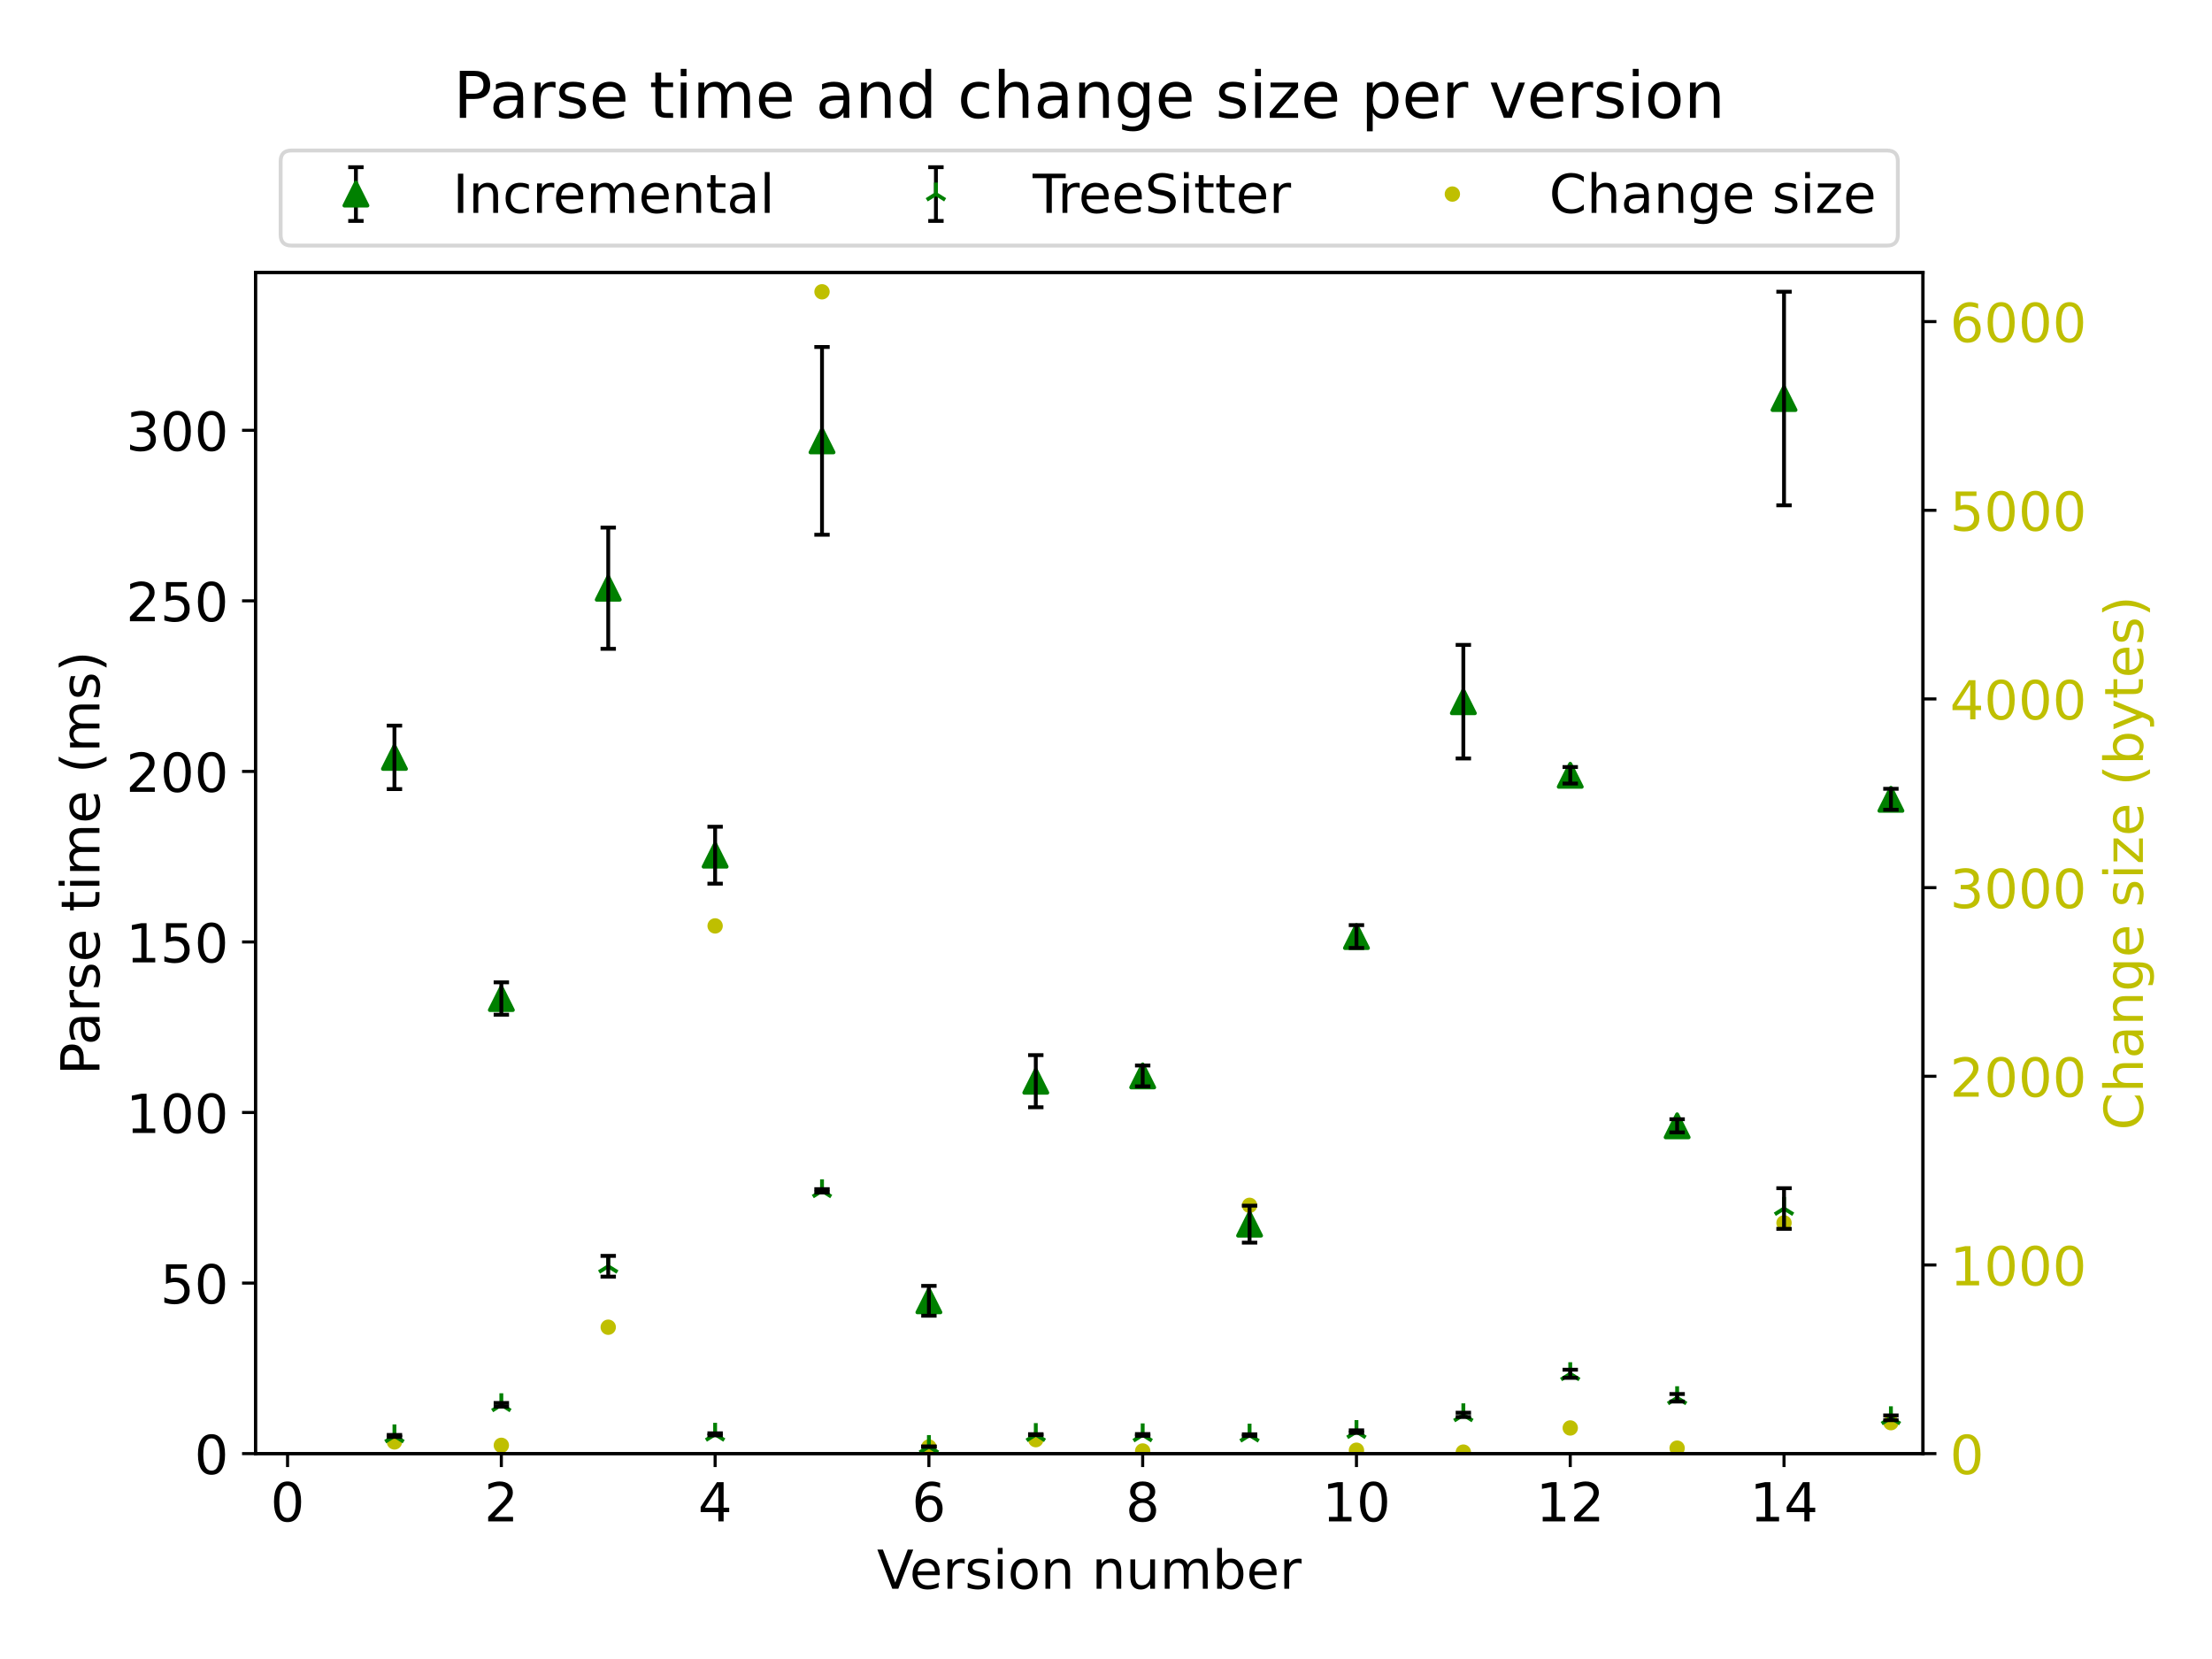 <?xml version="1.0" encoding="utf-8" standalone="no"?>
<!DOCTYPE svg PUBLIC "-//W3C//DTD SVG 1.1//EN"
  "http://www.w3.org/Graphics/SVG/1.1/DTD/svg11.dtd">
<!-- Created with matplotlib (https://matplotlib.org/) -->
<svg height="432pt" version="1.1" viewBox="0 0 576 432" width="576pt" xmlns="http://www.w3.org/2000/svg" xmlns:xlink="http://www.w3.org/1999/xlink">
 <defs>
  <style type="text/css">*{stroke-linecap:butt;stroke-linejoin:round;}</style>
 </defs>
 <g id="figure_1">
  <g id="patch_1">
   <path d="M 0 432 
L 576 432 
L 576 0 
L 0 0 
z
" style="fill:#ffffff;"/>
  </g>
  <g id="axes_1">
   <g id="matplotlib.axis_1">
    <g id="ytick_1">
     <g id="line2d_1">
      <defs>
       <path d="M 0 0 
L 3.5 0 
" id="m248c08247c" style="stroke:#000000;stroke-width:0.8;"/>
      </defs>
      <g>
       <use style="stroke:#000000;stroke-width:0.8;" x="500.74" xlink:href="#m248c08247c" y="378.52"/>
      </g>
     </g>
     <g id="text_1">
      <!-- 0 -->
      <g style="fill:#bfbf00;" transform="translate(507.74 383.839)scale(0.14 -0.14)">
       <defs>
        <path d="M 31.781 66.406 
Q 24.172 66.406 20.328 58.906 
Q 16.5 51.422 16.5 36.375 
Q 16.5 21.391 20.328 13.891 
Q 24.172 6.391 31.781 6.391 
Q 39.453 6.391 43.281 13.891 
Q 47.125 21.391 47.125 36.375 
Q 47.125 51.422 43.281 58.906 
Q 39.453 66.406 31.781 66.406 
z
M 31.781 74.219 
Q 44.047 74.219 50.516 64.516 
Q 56.984 54.828 56.984 36.375 
Q 56.984 17.969 50.516 8.266 
Q 44.047 -1.422 31.781 -1.422 
Q 19.531 -1.422 13.062 8.266 
Q 6.594 17.969 6.594 36.375 
Q 6.594 54.828 13.062 64.516 
Q 19.531 74.219 31.781 74.219 
z
" id="DejaVuSans-48"/>
       </defs>
       <use xlink:href="#DejaVuSans-48"/>
      </g>
     </g>
    </g>
    <g id="ytick_2">
     <g id="line2d_2">
      <g>
       <use style="stroke:#000000;stroke-width:0.8;" x="500.74" xlink:href="#m248c08247c" y="329.39"/>
      </g>
     </g>
     <g id="text_2">
      <!-- 1000 -->
      <g style="fill:#bfbf00;" transform="translate(507.74 334.709)scale(0.14 -0.14)">
       <defs>
        <path d="M 12.406 8.297 
L 28.516 8.297 
L 28.516 63.922 
L 10.984 60.406 
L 10.984 69.391 
L 28.422 72.906 
L 38.281 72.906 
L 38.281 8.297 
L 54.391 8.297 
L 54.391 0 
L 12.406 0 
z
" id="DejaVuSans-49"/>
       </defs>
       <use xlink:href="#DejaVuSans-49"/>
       <use x="63.623" xlink:href="#DejaVuSans-48"/>
       <use x="127.246" xlink:href="#DejaVuSans-48"/>
       <use x="190.869" xlink:href="#DejaVuSans-48"/>
      </g>
     </g>
    </g>
    <g id="ytick_3">
     <g id="line2d_3">
      <g>
       <use style="stroke:#000000;stroke-width:0.8;" x="500.74" xlink:href="#m248c08247c" y="280.261"/>
      </g>
     </g>
     <g id="text_3">
      <!-- 2000 -->
      <g style="fill:#bfbf00;" transform="translate(507.74 285.58)scale(0.14 -0.14)">
       <defs>
        <path d="M 19.188 8.297 
L 53.609 8.297 
L 53.609 0 
L 7.328 0 
L 7.328 8.297 
Q 12.938 14.109 22.625 23.891 
Q 32.328 33.688 34.812 36.531 
Q 39.547 41.844 41.422 45.531 
Q 43.312 49.219 43.312 52.781 
Q 43.312 58.594 39.234 62.25 
Q 35.156 65.922 28.609 65.922 
Q 23.969 65.922 18.812 64.312 
Q 13.672 62.703 7.812 59.422 
L 7.812 69.391 
Q 13.766 71.781 18.938 73 
Q 24.125 74.219 28.422 74.219 
Q 39.75 74.219 46.484 68.547 
Q 53.219 62.891 53.219 53.422 
Q 53.219 48.922 51.531 44.891 
Q 49.859 40.875 45.406 35.406 
Q 44.188 33.984 37.641 27.219 
Q 31.109 20.453 19.188 8.297 
z
" id="DejaVuSans-50"/>
       </defs>
       <use xlink:href="#DejaVuSans-50"/>
       <use x="63.623" xlink:href="#DejaVuSans-48"/>
       <use x="127.246" xlink:href="#DejaVuSans-48"/>
       <use x="190.869" xlink:href="#DejaVuSans-48"/>
      </g>
     </g>
    </g>
    <g id="ytick_4">
     <g id="line2d_4">
      <g>
       <use style="stroke:#000000;stroke-width:0.8;" x="500.74" xlink:href="#m248c08247c" y="231.131"/>
      </g>
     </g>
     <g id="text_4">
      <!-- 3000 -->
      <g style="fill:#bfbf00;" transform="translate(507.74 236.45)scale(0.14 -0.14)">
       <defs>
        <path d="M 40.578 39.312 
Q 47.656 37.797 51.625 33 
Q 55.609 28.219 55.609 21.188 
Q 55.609 10.406 48.188 4.484 
Q 40.766 -1.422 27.094 -1.422 
Q 22.516 -1.422 17.656 -0.516 
Q 12.797 0.391 7.625 2.203 
L 7.625 11.719 
Q 11.719 9.328 16.594 8.109 
Q 21.484 6.891 26.812 6.891 
Q 36.078 6.891 40.938 10.547 
Q 45.797 14.203 45.797 21.188 
Q 45.797 27.641 41.281 31.266 
Q 36.766 34.906 28.719 34.906 
L 20.219 34.906 
L 20.219 43.016 
L 29.109 43.016 
Q 36.375 43.016 40.234 45.922 
Q 44.094 48.828 44.094 54.297 
Q 44.094 59.906 40.109 62.906 
Q 36.141 65.922 28.719 65.922 
Q 24.656 65.922 20.016 65.031 
Q 15.375 64.156 9.812 62.312 
L 9.812 71.094 
Q 15.438 72.656 20.344 73.438 
Q 25.25 74.219 29.594 74.219 
Q 40.828 74.219 47.359 69.109 
Q 53.906 64.016 53.906 55.328 
Q 53.906 49.266 50.438 45.094 
Q 46.969 40.922 40.578 39.312 
z
" id="DejaVuSans-51"/>
       </defs>
       <use xlink:href="#DejaVuSans-51"/>
       <use x="63.623" xlink:href="#DejaVuSans-48"/>
       <use x="127.246" xlink:href="#DejaVuSans-48"/>
       <use x="190.869" xlink:href="#DejaVuSans-48"/>
      </g>
     </g>
    </g>
    <g id="ytick_5">
     <g id="line2d_5">
      <g>
       <use style="stroke:#000000;stroke-width:0.8;" x="500.74" xlink:href="#m248c08247c" y="182.002"/>
      </g>
     </g>
     <g id="text_5">
      <!-- 4000 -->
      <g style="fill:#bfbf00;" transform="translate(507.74 187.32)scale(0.14 -0.14)">
       <defs>
        <path d="M 37.797 64.312 
L 12.891 25.391 
L 37.797 25.391 
z
M 35.203 72.906 
L 47.609 72.906 
L 47.609 25.391 
L 58.016 25.391 
L 58.016 17.188 
L 47.609 17.188 
L 47.609 0 
L 37.797 0 
L 37.797 17.188 
L 4.891 17.188 
L 4.891 26.703 
z
" id="DejaVuSans-52"/>
       </defs>
       <use xlink:href="#DejaVuSans-52"/>
       <use x="63.623" xlink:href="#DejaVuSans-48"/>
       <use x="127.246" xlink:href="#DejaVuSans-48"/>
       <use x="190.869" xlink:href="#DejaVuSans-48"/>
      </g>
     </g>
    </g>
    <g id="ytick_6">
     <g id="line2d_6">
      <g>
       <use style="stroke:#000000;stroke-width:0.8;" x="500.74" xlink:href="#m248c08247c" y="132.872"/>
      </g>
     </g>
     <g id="text_6">
      <!-- 5000 -->
      <g style="fill:#bfbf00;" transform="translate(507.74 138.191)scale(0.14 -0.14)">
       <defs>
        <path d="M 10.797 72.906 
L 49.516 72.906 
L 49.516 64.594 
L 19.828 64.594 
L 19.828 46.734 
Q 21.969 47.469 24.109 47.828 
Q 26.266 48.188 28.422 48.188 
Q 40.625 48.188 47.75 41.5 
Q 54.891 34.812 54.891 23.391 
Q 54.891 11.625 47.562 5.094 
Q 40.234 -1.422 26.906 -1.422 
Q 22.312 -1.422 17.547 -0.641 
Q 12.797 0.141 7.719 1.703 
L 7.719 11.625 
Q 12.109 9.234 16.797 8.062 
Q 21.484 6.891 26.703 6.891 
Q 35.156 6.891 40.078 11.328 
Q 45.016 15.766 45.016 23.391 
Q 45.016 31 40.078 35.438 
Q 35.156 39.891 26.703 39.891 
Q 22.75 39.891 18.812 39.016 
Q 14.891 38.141 10.797 36.281 
z
" id="DejaVuSans-53"/>
       </defs>
       <use xlink:href="#DejaVuSans-53"/>
       <use x="63.623" xlink:href="#DejaVuSans-48"/>
       <use x="127.246" xlink:href="#DejaVuSans-48"/>
       <use x="190.869" xlink:href="#DejaVuSans-48"/>
      </g>
     </g>
    </g>
    <g id="ytick_7">
     <g id="line2d_7">
      <g>
       <use style="stroke:#000000;stroke-width:0.8;" x="500.74" xlink:href="#m248c08247c" y="83.742"/>
      </g>
     </g>
     <g id="text_7">
      <!-- 6000 -->
      <g style="fill:#bfbf00;" transform="translate(507.74 89.061)scale(0.14 -0.14)">
       <defs>
        <path d="M 33.016 40.375 
Q 26.375 40.375 22.484 35.828 
Q 18.609 31.297 18.609 23.391 
Q 18.609 15.531 22.484 10.953 
Q 26.375 6.391 33.016 6.391 
Q 39.656 6.391 43.531 10.953 
Q 47.406 15.531 47.406 23.391 
Q 47.406 31.297 43.531 35.828 
Q 39.656 40.375 33.016 40.375 
z
M 52.594 71.297 
L 52.594 62.312 
Q 48.875 64.062 45.094 64.984 
Q 41.312 65.922 37.594 65.922 
Q 27.828 65.922 22.672 59.328 
Q 17.531 52.734 16.797 39.406 
Q 19.672 43.656 24.016 45.922 
Q 28.375 48.188 33.594 48.188 
Q 44.578 48.188 50.953 41.516 
Q 57.328 34.859 57.328 23.391 
Q 57.328 12.156 50.688 5.359 
Q 44.047 -1.422 33.016 -1.422 
Q 20.359 -1.422 13.672 8.266 
Q 6.984 17.969 6.984 36.375 
Q 6.984 53.656 15.188 63.938 
Q 23.391 74.219 37.203 74.219 
Q 40.922 74.219 44.703 73.484 
Q 48.484 72.75 52.594 71.297 
z
" id="DejaVuSans-54"/>
       </defs>
       <use xlink:href="#DejaVuSans-54"/>
       <use x="63.623" xlink:href="#DejaVuSans-48"/>
       <use x="127.246" xlink:href="#DejaVuSans-48"/>
       <use x="190.869" xlink:href="#DejaVuSans-48"/>
      </g>
     </g>
    </g>
    <g id="text_8">
     <!-- Change size (bytes) -->
     <g style="fill:#bfbf00;" transform="translate(558.008 294.302)rotate(-90)scale(0.14 -0.14)">
      <defs>
       <path d="M 64.406 67.281 
L 64.406 56.891 
Q 59.422 61.531 53.781 63.812 
Q 48.141 66.109 41.797 66.109 
Q 29.297 66.109 22.656 58.469 
Q 16.016 50.828 16.016 36.375 
Q 16.016 21.969 22.656 14.328 
Q 29.297 6.688 41.797 6.688 
Q 48.141 6.688 53.781 8.984 
Q 59.422 11.281 64.406 15.922 
L 64.406 5.609 
Q 59.234 2.094 53.438 0.328 
Q 47.656 -1.422 41.219 -1.422 
Q 24.656 -1.422 15.125 8.703 
Q 5.609 18.844 5.609 36.375 
Q 5.609 53.953 15.125 64.078 
Q 24.656 74.219 41.219 74.219 
Q 47.75 74.219 53.531 72.484 
Q 59.328 70.75 64.406 67.281 
z
" id="DejaVuSans-67"/>
       <path d="M 54.891 33.016 
L 54.891 0 
L 45.906 0 
L 45.906 32.719 
Q 45.906 40.484 42.875 44.328 
Q 39.844 48.188 33.797 48.188 
Q 26.516 48.188 22.312 43.547 
Q 18.109 38.922 18.109 30.906 
L 18.109 0 
L 9.078 0 
L 9.078 75.984 
L 18.109 75.984 
L 18.109 46.188 
Q 21.344 51.125 25.703 53.562 
Q 30.078 56 35.797 56 
Q 45.219 56 50.047 50.172 
Q 54.891 44.344 54.891 33.016 
z
" id="DejaVuSans-104"/>
       <path d="M 34.281 27.484 
Q 23.391 27.484 19.188 25 
Q 14.984 22.516 14.984 16.5 
Q 14.984 11.719 18.141 8.906 
Q 21.297 6.109 26.703 6.109 
Q 34.188 6.109 38.703 11.406 
Q 43.219 16.703 43.219 25.484 
L 43.219 27.484 
z
M 52.203 31.203 
L 52.203 0 
L 43.219 0 
L 43.219 8.297 
Q 40.141 3.328 35.547 0.953 
Q 30.953 -1.422 24.312 -1.422 
Q 15.922 -1.422 10.953 3.297 
Q 6 8.016 6 15.922 
Q 6 25.141 12.172 29.828 
Q 18.359 34.516 30.609 34.516 
L 43.219 34.516 
L 43.219 35.406 
Q 43.219 41.609 39.141 45 
Q 35.062 48.391 27.688 48.391 
Q 23 48.391 18.547 47.266 
Q 14.109 46.141 10.016 43.891 
L 10.016 52.203 
Q 14.938 54.109 19.578 55.047 
Q 24.219 56 28.609 56 
Q 40.484 56 46.344 49.844 
Q 52.203 43.703 52.203 31.203 
z
" id="DejaVuSans-97"/>
       <path d="M 54.891 33.016 
L 54.891 0 
L 45.906 0 
L 45.906 32.719 
Q 45.906 40.484 42.875 44.328 
Q 39.844 48.188 33.797 48.188 
Q 26.516 48.188 22.312 43.547 
Q 18.109 38.922 18.109 30.906 
L 18.109 0 
L 9.078 0 
L 9.078 54.688 
L 18.109 54.688 
L 18.109 46.188 
Q 21.344 51.125 25.703 53.562 
Q 30.078 56 35.797 56 
Q 45.219 56 50.047 50.172 
Q 54.891 44.344 54.891 33.016 
z
" id="DejaVuSans-110"/>
       <path d="M 45.406 27.984 
Q 45.406 37.75 41.375 43.109 
Q 37.359 48.484 30.078 48.484 
Q 22.859 48.484 18.828 43.109 
Q 14.797 37.75 14.797 27.984 
Q 14.797 18.266 18.828 12.891 
Q 22.859 7.516 30.078 7.516 
Q 37.359 7.516 41.375 12.891 
Q 45.406 18.266 45.406 27.984 
z
M 54.391 6.781 
Q 54.391 -7.172 48.188 -13.984 
Q 42 -20.797 29.203 -20.797 
Q 24.469 -20.797 20.266 -20.094 
Q 16.062 -19.391 12.109 -17.922 
L 12.109 -9.188 
Q 16.062 -11.328 19.922 -12.344 
Q 23.781 -13.375 27.781 -13.375 
Q 36.625 -13.375 41.016 -8.766 
Q 45.406 -4.156 45.406 5.172 
L 45.406 9.625 
Q 42.625 4.781 38.281 2.391 
Q 33.938 0 27.875 0 
Q 17.828 0 11.672 7.656 
Q 5.516 15.328 5.516 27.984 
Q 5.516 40.672 11.672 48.328 
Q 17.828 56 27.875 56 
Q 33.938 56 38.281 53.609 
Q 42.625 51.219 45.406 46.391 
L 45.406 54.688 
L 54.391 54.688 
z
" id="DejaVuSans-103"/>
       <path d="M 56.203 29.594 
L 56.203 25.203 
L 14.891 25.203 
Q 15.484 15.922 20.484 11.062 
Q 25.484 6.203 34.422 6.203 
Q 39.594 6.203 44.453 7.469 
Q 49.312 8.734 54.109 11.281 
L 54.109 2.781 
Q 49.266 0.734 44.188 -0.344 
Q 39.109 -1.422 33.891 -1.422 
Q 20.797 -1.422 13.156 6.188 
Q 5.516 13.812 5.516 26.812 
Q 5.516 40.234 12.766 48.109 
Q 20.016 56 32.328 56 
Q 43.359 56 49.781 48.891 
Q 56.203 41.797 56.203 29.594 
z
M 47.219 32.234 
Q 47.125 39.594 43.094 43.984 
Q 39.062 48.391 32.422 48.391 
Q 24.906 48.391 20.391 44.141 
Q 15.875 39.891 15.188 32.172 
z
" id="DejaVuSans-101"/>
       <path id="DejaVuSans-32"/>
       <path d="M 44.281 53.078 
L 44.281 44.578 
Q 40.484 46.531 36.375 47.5 
Q 32.281 48.484 27.875 48.484 
Q 21.188 48.484 17.844 46.438 
Q 14.5 44.391 14.5 40.281 
Q 14.5 37.156 16.891 35.375 
Q 19.281 33.594 26.516 31.984 
L 29.594 31.297 
Q 39.156 29.25 43.188 25.516 
Q 47.219 21.781 47.219 15.094 
Q 47.219 7.469 41.188 3.016 
Q 35.156 -1.422 24.609 -1.422 
Q 20.219 -1.422 15.453 -0.562 
Q 10.688 0.297 5.422 2 
L 5.422 11.281 
Q 10.406 8.688 15.234 7.391 
Q 20.062 6.109 24.812 6.109 
Q 31.156 6.109 34.562 8.281 
Q 37.984 10.453 37.984 14.406 
Q 37.984 18.062 35.516 20.016 
Q 33.062 21.969 24.703 23.781 
L 21.578 24.516 
Q 13.234 26.266 9.516 29.906 
Q 5.812 33.547 5.812 39.891 
Q 5.812 47.609 11.281 51.797 
Q 16.75 56 26.812 56 
Q 31.781 56 36.172 55.266 
Q 40.578 54.547 44.281 53.078 
z
" id="DejaVuSans-115"/>
       <path d="M 9.422 54.688 
L 18.406 54.688 
L 18.406 0 
L 9.422 0 
z
M 9.422 75.984 
L 18.406 75.984 
L 18.406 64.594 
L 9.422 64.594 
z
" id="DejaVuSans-105"/>
       <path d="M 5.516 54.688 
L 48.188 54.688 
L 48.188 46.484 
L 14.406 7.172 
L 48.188 7.172 
L 48.188 0 
L 4.297 0 
L 4.297 8.203 
L 38.094 47.516 
L 5.516 47.516 
z
" id="DejaVuSans-122"/>
       <path d="M 31 75.875 
Q 24.469 64.656 21.281 53.656 
Q 18.109 42.672 18.109 31.391 
Q 18.109 20.125 21.312 9.062 
Q 24.516 -2 31 -13.188 
L 23.188 -13.188 
Q 15.875 -1.703 12.234 9.375 
Q 8.594 20.453 8.594 31.391 
Q 8.594 42.281 12.203 53.312 
Q 15.828 64.359 23.188 75.875 
z
" id="DejaVuSans-40"/>
       <path d="M 48.688 27.297 
Q 48.688 37.203 44.609 42.844 
Q 40.531 48.484 33.406 48.484 
Q 26.266 48.484 22.188 42.844 
Q 18.109 37.203 18.109 27.297 
Q 18.109 17.391 22.188 11.75 
Q 26.266 6.109 33.406 6.109 
Q 40.531 6.109 44.609 11.75 
Q 48.688 17.391 48.688 27.297 
z
M 18.109 46.391 
Q 20.953 51.266 25.266 53.625 
Q 29.594 56 35.594 56 
Q 45.562 56 51.781 48.094 
Q 58.016 40.188 58.016 27.297 
Q 58.016 14.406 51.781 6.484 
Q 45.562 -1.422 35.594 -1.422 
Q 29.594 -1.422 25.266 0.953 
Q 20.953 3.328 18.109 8.203 
L 18.109 0 
L 9.078 0 
L 9.078 75.984 
L 18.109 75.984 
z
" id="DejaVuSans-98"/>
       <path d="M 32.172 -5.078 
Q 28.375 -14.844 24.75 -17.812 
Q 21.141 -20.797 15.094 -20.797 
L 7.906 -20.797 
L 7.906 -13.281 
L 13.188 -13.281 
Q 16.891 -13.281 18.938 -11.516 
Q 21 -9.766 23.484 -3.219 
L 25.094 0.875 
L 2.984 54.688 
L 12.5 54.688 
L 29.594 11.922 
L 46.688 54.688 
L 56.203 54.688 
z
" id="DejaVuSans-121"/>
       <path d="M 18.312 70.219 
L 18.312 54.688 
L 36.812 54.688 
L 36.812 47.703 
L 18.312 47.703 
L 18.312 18.016 
Q 18.312 11.328 20.141 9.422 
Q 21.969 7.516 27.594 7.516 
L 36.812 7.516 
L 36.812 0 
L 27.594 0 
Q 17.188 0 13.234 3.875 
Q 9.281 7.766 9.281 18.016 
L 9.281 47.703 
L 2.688 47.703 
L 2.688 54.688 
L 9.281 54.688 
L 9.281 70.219 
z
" id="DejaVuSans-116"/>
       <path d="M 8.016 75.875 
L 15.828 75.875 
Q 23.141 64.359 26.781 53.312 
Q 30.422 42.281 30.422 31.391 
Q 30.422 20.453 26.781 9.375 
Q 23.141 -1.703 15.828 -13.188 
L 8.016 -13.188 
Q 14.5 -2 17.703 9.062 
Q 20.906 20.125 20.906 31.391 
Q 20.906 42.672 17.703 53.656 
Q 14.5 64.656 8.016 75.875 
z
" id="DejaVuSans-41"/>
      </defs>
      <use xlink:href="#DejaVuSans-67"/>
      <use x="69.824" xlink:href="#DejaVuSans-104"/>
      <use x="133.203" xlink:href="#DejaVuSans-97"/>
      <use x="194.482" xlink:href="#DejaVuSans-110"/>
      <use x="257.861" xlink:href="#DejaVuSans-103"/>
      <use x="321.338" xlink:href="#DejaVuSans-101"/>
      <use x="382.861" xlink:href="#DejaVuSans-32"/>
      <use x="414.648" xlink:href="#DejaVuSans-115"/>
      <use x="466.748" xlink:href="#DejaVuSans-105"/>
      <use x="494.531" xlink:href="#DejaVuSans-122"/>
      <use x="547.021" xlink:href="#DejaVuSans-101"/>
      <use x="608.545" xlink:href="#DejaVuSans-32"/>
      <use x="640.332" xlink:href="#DejaVuSans-40"/>
      <use x="679.346" xlink:href="#DejaVuSans-98"/>
      <use x="742.822" xlink:href="#DejaVuSans-121"/>
      <use x="802.002" xlink:href="#DejaVuSans-116"/>
      <use x="841.211" xlink:href="#DejaVuSans-101"/>
      <use x="902.734" xlink:href="#DejaVuSans-115"/>
      <use x="954.834" xlink:href="#DejaVuSans-41"/>
     </g>
    </g>
   </g>
   <g id="line2d_8">
    <defs>
     <path d="M 0 1.5 
C 0.398 1.5 0.779 1.342 1.061 1.061 
C 1.342 0.779 1.5 0.398 1.5 0 
C 1.5 -0.398 1.342 -0.779 1.061 -1.061 
C 0.779 -1.342 0.398 -1.5 0 -1.5 
C -0.398 -1.5 -0.779 -1.342 -1.061 -1.061 
C -1.342 -0.779 -1.5 -0.398 -1.5 0 
C -1.5 0.398 -1.342 0.779 -1.061 1.061 
C -0.779 1.342 -0.398 1.5 0 1.5 
z
" id="m54aa6da300" style="stroke:#bfbf00;"/>
    </defs>
    <g clip-path="url(#p5ea586bf72)">
     <use style="fill:#bfbf00;stroke:#bfbf00;" x="102.714" xlink:href="#m54aa6da300" y="375.474"/>
     <use style="fill:#bfbf00;stroke:#bfbf00;" x="130.548" xlink:href="#m54aa6da300" y="376.358"/>
     <use style="fill:#bfbf00;stroke:#bfbf00;" x="158.382" xlink:href="#m54aa6da300" y="345.603"/>
     <use style="fill:#bfbf00;stroke:#bfbf00;" x="186.216" xlink:href="#m54aa6da300" y="241.104"/>
     <use style="fill:#bfbf00;stroke:#bfbf00;" x="214.05" xlink:href="#m54aa6da300" y="75.98"/>
     <use style="fill:#bfbf00;stroke:#bfbf00;" x="241.884" xlink:href="#m54aa6da300" y="376.8"/>
     <use style="fill:#bfbf00;stroke:#bfbf00;" x="269.718" xlink:href="#m54aa6da300" y="374.884"/>
     <use style="fill:#bfbf00;stroke:#bfbf00;" x="297.552" xlink:href="#m54aa6da300" y="377.832"/>
     <use style="fill:#bfbf00;stroke:#bfbf00;" x="325.386" xlink:href="#m54aa6da300" y="313.865"/>
     <use style="fill:#bfbf00;stroke:#bfbf00;" x="353.22" xlink:href="#m54aa6da300" y="377.636"/>
     <use style="fill:#bfbf00;stroke:#bfbf00;" x="381.054" xlink:href="#m54aa6da300" y="378.127"/>
     <use style="fill:#bfbf00;stroke:#bfbf00;" x="408.888" xlink:href="#m54aa6da300" y="371.838"/>
     <use style="fill:#bfbf00;stroke:#bfbf00;" x="436.722" xlink:href="#m54aa6da300" y="377.095"/>
     <use style="fill:#bfbf00;stroke:#bfbf00;" x="464.556" xlink:href="#m54aa6da300" y="318.434"/>
     <use style="fill:#bfbf00;stroke:#bfbf00;" x="492.39" xlink:href="#m54aa6da300" y="370.463"/>
    </g>
   </g>
   <g id="patch_2">
    <path d="M 66.53 378.52 
L 66.53 70.944 
" style="fill:none;stroke:#000000;stroke-linecap:square;stroke-linejoin:miter;stroke-width:0.8;"/>
   </g>
   <g id="patch_3">
    <path d="M 500.74 378.52 
L 500.74 70.944 
" style="fill:none;stroke:#000000;stroke-linecap:square;stroke-linejoin:miter;stroke-width:0.8;"/>
   </g>
   <g id="patch_4">
    <path d="M 66.53 378.52 
L 500.74 378.52 
" style="fill:none;stroke:#000000;stroke-linecap:square;stroke-linejoin:miter;stroke-width:0.8;"/>
   </g>
   <g id="patch_5">
    <path d="M 66.53 70.944 
L 500.74 70.944 
" style="fill:none;stroke:#000000;stroke-linecap:square;stroke-linejoin:miter;stroke-width:0.8;"/>
   </g>
   <g id="legend_1">
    <g id="patch_6">
     <path d="M 75.879 63.944 
L 491.391 63.944 
Q 494.191 63.944 494.191 61.144 
L 494.191 41.995 
Q 494.191 39.195 491.391 39.195 
L 75.879 39.195 
Q 73.079 39.195 73.079 41.995 
L 73.079 61.144 
Q 73.079 63.944 75.879 63.944 
z
" style="fill:#ffffff;opacity:0.8;stroke:#cccccc;stroke-linejoin:miter;"/>
    </g>
    <g id="LineCollection_1">
     <path d="M 92.679 57.532 
L 92.679 43.532 
" style="fill:none;stroke:#000000;"/>
    </g>
    <g id="line2d_9">
     <defs>
      <path d="M 2 0 
L -2 -0 
" id="m9e9351a48a" style="stroke:#000000;"/>
     </defs>
     <g>
      <use style="stroke:#000000;" x="92.679" xlink:href="#m9e9351a48a" y="57.532"/>
     </g>
    </g>
    <g id="line2d_10">
     <g>
      <use style="stroke:#000000;" x="92.679" xlink:href="#m9e9351a48a" y="43.532"/>
     </g>
    </g>
    <g id="line2d_11"/>
    <g id="line2d_12">
     <defs>
      <path d="M 0 -3 
L -3 3 
L 3 3 
z
" id="m43d0a26174" style="stroke:#008000;stroke-linejoin:miter;"/>
     </defs>
     <g>
      <use style="fill:#008000;stroke:#008000;stroke-linejoin:miter;" x="92.679" xlink:href="#m43d0a26174" y="50.532"/>
     </g>
    </g>
    <g id="text_9">
     <!-- Incremental -->
     <g transform="translate(117.879 55.432)scale(0.14 -0.14)">
      <defs>
       <path d="M 9.812 72.906 
L 19.672 72.906 
L 19.672 0 
L 9.812 0 
z
" id="DejaVuSans-73"/>
       <path d="M 48.781 52.594 
L 48.781 44.188 
Q 44.969 46.297 41.141 47.344 
Q 37.312 48.391 33.406 48.391 
Q 24.656 48.391 19.812 42.844 
Q 14.984 37.312 14.984 27.297 
Q 14.984 17.281 19.812 11.734 
Q 24.656 6.203 33.406 6.203 
Q 37.312 6.203 41.141 7.25 
Q 44.969 8.297 48.781 10.406 
L 48.781 2.094 
Q 45.016 0.344 40.984 -0.531 
Q 36.969 -1.422 32.422 -1.422 
Q 20.062 -1.422 12.781 6.344 
Q 5.516 14.109 5.516 27.297 
Q 5.516 40.672 12.859 48.328 
Q 20.219 56 33.016 56 
Q 37.156 56 41.109 55.141 
Q 45.062 54.297 48.781 52.594 
z
" id="DejaVuSans-99"/>
       <path d="M 41.109 46.297 
Q 39.594 47.172 37.812 47.578 
Q 36.031 48 33.891 48 
Q 26.266 48 22.188 43.047 
Q 18.109 38.094 18.109 28.812 
L 18.109 0 
L 9.078 0 
L 9.078 54.688 
L 18.109 54.688 
L 18.109 46.188 
Q 20.953 51.172 25.484 53.578 
Q 30.031 56 36.531 56 
Q 37.453 56 38.578 55.875 
Q 39.703 55.766 41.062 55.516 
z
" id="DejaVuSans-114"/>
       <path d="M 52 44.188 
Q 55.375 50.25 60.062 53.125 
Q 64.75 56 71.094 56 
Q 79.641 56 84.281 50.016 
Q 88.922 44.047 88.922 33.016 
L 88.922 0 
L 79.891 0 
L 79.891 32.719 
Q 79.891 40.578 77.094 44.375 
Q 74.312 48.188 68.609 48.188 
Q 61.625 48.188 57.562 43.547 
Q 53.516 38.922 53.516 30.906 
L 53.516 0 
L 44.484 0 
L 44.484 32.719 
Q 44.484 40.625 41.703 44.406 
Q 38.922 48.188 33.109 48.188 
Q 26.219 48.188 22.156 43.531 
Q 18.109 38.875 18.109 30.906 
L 18.109 0 
L 9.078 0 
L 9.078 54.688 
L 18.109 54.688 
L 18.109 46.188 
Q 21.188 51.219 25.484 53.609 
Q 29.781 56 35.688 56 
Q 41.656 56 45.828 52.969 
Q 50 49.953 52 44.188 
z
" id="DejaVuSans-109"/>
       <path d="M 9.422 75.984 
L 18.406 75.984 
L 18.406 0 
L 9.422 0 
z
" id="DejaVuSans-108"/>
      </defs>
      <use xlink:href="#DejaVuSans-73"/>
      <use x="29.492" xlink:href="#DejaVuSans-110"/>
      <use x="92.871" xlink:href="#DejaVuSans-99"/>
      <use x="147.852" xlink:href="#DejaVuSans-114"/>
      <use x="186.715" xlink:href="#DejaVuSans-101"/>
      <use x="248.238" xlink:href="#DejaVuSans-109"/>
      <use x="345.65" xlink:href="#DejaVuSans-101"/>
      <use x="407.174" xlink:href="#DejaVuSans-110"/>
      <use x="470.553" xlink:href="#DejaVuSans-116"/>
      <use x="509.762" xlink:href="#DejaVuSans-97"/>
      <use x="571.041" xlink:href="#DejaVuSans-108"/>
     </g>
    </g>
    <g id="LineCollection_2">
     <path d="M 243.715 57.532 
L 243.715 43.532 
" style="fill:none;stroke:#000000;"/>
    </g>
    <g id="line2d_13">
     <g>
      <use style="stroke:#000000;" x="243.715" xlink:href="#m9e9351a48a" y="57.532"/>
     </g>
    </g>
    <g id="line2d_14">
     <g>
      <use style="stroke:#000000;" x="243.715" xlink:href="#m9e9351a48a" y="43.532"/>
     </g>
    </g>
    <g id="line2d_15"/>
    <g id="line2d_16">
     <defs>
      <path d="M 0 0 
L 0 -3 
M 0 0 
L -2.4 1.5 
M 0 0 
L 2.4 1.5 
" id="m2943a760d4" style="stroke:#008000;"/>
     </defs>
     <g>
      <use style="fill:#008000;stroke:#008000;" x="243.715" xlink:href="#m2943a760d4" y="50.532"/>
     </g>
    </g>
    <g id="text_10">
     <!-- TreeSitter -->
     <g transform="translate(268.915 55.432)scale(0.14 -0.14)">
      <defs>
       <path d="M -0.297 72.906 
L 61.375 72.906 
L 61.375 64.594 
L 35.5 64.594 
L 35.5 0 
L 25.594 0 
L 25.594 64.594 
L -0.297 64.594 
z
" id="DejaVuSans-84"/>
       <path d="M 53.516 70.516 
L 53.516 60.891 
Q 47.906 63.578 42.922 64.891 
Q 37.938 66.219 33.297 66.219 
Q 25.25 66.219 20.875 63.094 
Q 16.5 59.969 16.5 54.203 
Q 16.5 49.359 19.406 46.891 
Q 22.312 44.438 30.422 42.922 
L 36.375 41.703 
Q 47.406 39.594 52.656 34.297 
Q 57.906 29 57.906 20.125 
Q 57.906 9.516 50.797 4.047 
Q 43.703 -1.422 29.984 -1.422 
Q 24.812 -1.422 18.969 -0.25 
Q 13.141 0.922 6.891 3.219 
L 6.891 13.375 
Q 12.891 10.016 18.656 8.297 
Q 24.422 6.594 29.984 6.594 
Q 38.422 6.594 43.016 9.906 
Q 47.609 13.234 47.609 19.391 
Q 47.609 24.75 44.312 27.781 
Q 41.016 30.812 33.5 32.328 
L 27.484 33.5 
Q 16.453 35.688 11.516 40.375 
Q 6.594 45.062 6.594 53.422 
Q 6.594 63.094 13.406 68.656 
Q 20.219 74.219 32.172 74.219 
Q 37.312 74.219 42.625 73.281 
Q 47.953 72.359 53.516 70.516 
z
" id="DejaVuSans-83"/>
      </defs>
      <use xlink:href="#DejaVuSans-84"/>
      <use x="46.334" xlink:href="#DejaVuSans-114"/>
      <use x="85.197" xlink:href="#DejaVuSans-101"/>
      <use x="146.721" xlink:href="#DejaVuSans-101"/>
      <use x="208.244" xlink:href="#DejaVuSans-83"/>
      <use x="271.721" xlink:href="#DejaVuSans-105"/>
      <use x="299.504" xlink:href="#DejaVuSans-116"/>
      <use x="338.713" xlink:href="#DejaVuSans-116"/>
      <use x="377.922" xlink:href="#DejaVuSans-101"/>
      <use x="439.445" xlink:href="#DejaVuSans-114"/>
     </g>
    </g>
    <g id="line2d_17"/>
    <g id="line2d_18">
     <g>
      <use style="fill:#bfbf00;stroke:#bfbf00;" x="378.194" xlink:href="#m54aa6da300" y="50.532"/>
     </g>
    </g>
    <g id="text_11">
     <!-- Change size -->
     <g transform="translate(403.394 55.432)scale(0.14 -0.14)">
      <use xlink:href="#DejaVuSans-67"/>
      <use x="69.824" xlink:href="#DejaVuSans-104"/>
      <use x="133.203" xlink:href="#DejaVuSans-97"/>
      <use x="194.482" xlink:href="#DejaVuSans-110"/>
      <use x="257.861" xlink:href="#DejaVuSans-103"/>
      <use x="321.338" xlink:href="#DejaVuSans-101"/>
      <use x="382.861" xlink:href="#DejaVuSans-32"/>
      <use x="414.648" xlink:href="#DejaVuSans-115"/>
      <use x="466.748" xlink:href="#DejaVuSans-105"/>
      <use x="494.531" xlink:href="#DejaVuSans-122"/>
      <use x="547.021" xlink:href="#DejaVuSans-101"/>
     </g>
    </g>
   </g>
  </g>
  <g id="axes_2">
   <g id="matplotlib.axis_2">
    <g id="xtick_1">
     <g id="line2d_19">
      <defs>
       <path d="M 0 0 
L 0 3.5 
" id="m569cfea418" style="stroke:#000000;stroke-width:0.8;"/>
      </defs>
      <g>
       <use style="stroke:#000000;stroke-width:0.8;" x="74.88" xlink:href="#m569cfea418" y="378.52"/>
      </g>
     </g>
     <g id="text_12">
      <!-- 0 -->
      <g transform="translate(70.426 396.158)scale(0.14 -0.14)">
       <use xlink:href="#DejaVuSans-48"/>
      </g>
     </g>
    </g>
    <g id="xtick_2">
     <g id="line2d_20">
      <g>
       <use style="stroke:#000000;stroke-width:0.8;" x="130.548" xlink:href="#m569cfea418" y="378.52"/>
      </g>
     </g>
     <g id="text_13">
      <!-- 2 -->
      <g transform="translate(126.094 396.158)scale(0.14 -0.14)">
       <use xlink:href="#DejaVuSans-50"/>
      </g>
     </g>
    </g>
    <g id="xtick_3">
     <g id="line2d_21">
      <g>
       <use style="stroke:#000000;stroke-width:0.8;" x="186.216" xlink:href="#m569cfea418" y="378.52"/>
      </g>
     </g>
     <g id="text_14">
      <!-- 4 -->
      <g transform="translate(181.762 396.158)scale(0.14 -0.14)">
       <use xlink:href="#DejaVuSans-52"/>
      </g>
     </g>
    </g>
    <g id="xtick_4">
     <g id="line2d_22">
      <g>
       <use style="stroke:#000000;stroke-width:0.8;" x="241.884" xlink:href="#m569cfea418" y="378.52"/>
      </g>
     </g>
     <g id="text_15">
      <!-- 6 -->
      <g transform="translate(237.43 396.158)scale(0.14 -0.14)">
       <use xlink:href="#DejaVuSans-54"/>
      </g>
     </g>
    </g>
    <g id="xtick_5">
     <g id="line2d_23">
      <g>
       <use style="stroke:#000000;stroke-width:0.8;" x="297.552" xlink:href="#m569cfea418" y="378.52"/>
      </g>
     </g>
     <g id="text_16">
      <!-- 8 -->
      <g transform="translate(293.098 396.158)scale(0.14 -0.14)">
       <defs>
        <path d="M 31.781 34.625 
Q 24.75 34.625 20.719 30.859 
Q 16.703 27.094 16.703 20.516 
Q 16.703 13.922 20.719 10.156 
Q 24.75 6.391 31.781 6.391 
Q 38.812 6.391 42.859 10.172 
Q 46.922 13.969 46.922 20.516 
Q 46.922 27.094 42.891 30.859 
Q 38.875 34.625 31.781 34.625 
z
M 21.922 38.812 
Q 15.578 40.375 12.031 44.719 
Q 8.5 49.078 8.5 55.328 
Q 8.5 64.062 14.719 69.141 
Q 20.953 74.219 31.781 74.219 
Q 42.672 74.219 48.875 69.141 
Q 55.078 64.062 55.078 55.328 
Q 55.078 49.078 51.531 44.719 
Q 48 40.375 41.703 38.812 
Q 48.828 37.156 52.797 32.312 
Q 56.781 27.484 56.781 20.516 
Q 56.781 9.906 50.312 4.234 
Q 43.844 -1.422 31.781 -1.422 
Q 19.734 -1.422 13.25 4.234 
Q 6.781 9.906 6.781 20.516 
Q 6.781 27.484 10.781 32.312 
Q 14.797 37.156 21.922 38.812 
z
M 18.312 54.391 
Q 18.312 48.734 21.844 45.562 
Q 25.391 42.391 31.781 42.391 
Q 38.141 42.391 41.719 45.562 
Q 45.312 48.734 45.312 54.391 
Q 45.312 60.062 41.719 63.234 
Q 38.141 66.406 31.781 66.406 
Q 25.391 66.406 21.844 63.234 
Q 18.312 60.062 18.312 54.391 
z
" id="DejaVuSans-56"/>
       </defs>
       <use xlink:href="#DejaVuSans-56"/>
      </g>
     </g>
    </g>
    <g id="xtick_6">
     <g id="line2d_24">
      <g>
       <use style="stroke:#000000;stroke-width:0.8;" x="353.22" xlink:href="#m569cfea418" y="378.52"/>
      </g>
     </g>
     <g id="text_17">
      <!-- 10 -->
      <g transform="translate(344.312 396.158)scale(0.14 -0.14)">
       <use xlink:href="#DejaVuSans-49"/>
       <use x="63.623" xlink:href="#DejaVuSans-48"/>
      </g>
     </g>
    </g>
    <g id="xtick_7">
     <g id="line2d_25">
      <g>
       <use style="stroke:#000000;stroke-width:0.8;" x="408.888" xlink:href="#m569cfea418" y="378.52"/>
      </g>
     </g>
     <g id="text_18">
      <!-- 12 -->
      <g transform="translate(399.98 396.158)scale(0.14 -0.14)">
       <use xlink:href="#DejaVuSans-49"/>
       <use x="63.623" xlink:href="#DejaVuSans-50"/>
      </g>
     </g>
    </g>
    <g id="xtick_8">
     <g id="line2d_26">
      <g>
       <use style="stroke:#000000;stroke-width:0.8;" x="464.556" xlink:href="#m569cfea418" y="378.52"/>
      </g>
     </g>
     <g id="text_19">
      <!-- 14 -->
      <g transform="translate(455.648 396.158)scale(0.14 -0.14)">
       <use xlink:href="#DejaVuSans-49"/>
       <use x="63.623" xlink:href="#DejaVuSans-52"/>
      </g>
     </g>
    </g>
    <g id="text_20">
     <!-- Version number -->
     <g transform="translate(228.349 413.707)scale(0.14 -0.14)">
      <defs>
       <path d="M 28.609 0 
L 0.781 72.906 
L 11.078 72.906 
L 34.188 11.531 
L 57.328 72.906 
L 67.578 72.906 
L 39.797 0 
z
" id="DejaVuSans-86"/>
       <path d="M 30.609 48.391 
Q 23.391 48.391 19.188 42.75 
Q 14.984 37.109 14.984 27.297 
Q 14.984 17.484 19.156 11.844 
Q 23.344 6.203 30.609 6.203 
Q 37.797 6.203 41.984 11.859 
Q 46.188 17.531 46.188 27.297 
Q 46.188 37.016 41.984 42.703 
Q 37.797 48.391 30.609 48.391 
z
M 30.609 56 
Q 42.328 56 49.016 48.375 
Q 55.719 40.766 55.719 27.297 
Q 55.719 13.875 49.016 6.219 
Q 42.328 -1.422 30.609 -1.422 
Q 18.844 -1.422 12.172 6.219 
Q 5.516 13.875 5.516 27.297 
Q 5.516 40.766 12.172 48.375 
Q 18.844 56 30.609 56 
z
" id="DejaVuSans-111"/>
       <path d="M 8.5 21.578 
L 8.5 54.688 
L 17.484 54.688 
L 17.484 21.922 
Q 17.484 14.156 20.5 10.266 
Q 23.531 6.391 29.594 6.391 
Q 36.859 6.391 41.078 11.031 
Q 45.312 15.672 45.312 23.688 
L 45.312 54.688 
L 54.297 54.688 
L 54.297 0 
L 45.312 0 
L 45.312 8.406 
Q 42.047 3.422 37.719 1 
Q 33.406 -1.422 27.688 -1.422 
Q 18.266 -1.422 13.375 4.438 
Q 8.5 10.297 8.5 21.578 
z
M 31.109 56 
z
" id="DejaVuSans-117"/>
      </defs>
      <use xlink:href="#DejaVuSans-86"/>
      <use x="60.658" xlink:href="#DejaVuSans-101"/>
      <use x="122.182" xlink:href="#DejaVuSans-114"/>
      <use x="163.295" xlink:href="#DejaVuSans-115"/>
      <use x="215.395" xlink:href="#DejaVuSans-105"/>
      <use x="243.178" xlink:href="#DejaVuSans-111"/>
      <use x="304.359" xlink:href="#DejaVuSans-110"/>
      <use x="367.738" xlink:href="#DejaVuSans-32"/>
      <use x="399.525" xlink:href="#DejaVuSans-110"/>
      <use x="462.904" xlink:href="#DejaVuSans-117"/>
      <use x="526.283" xlink:href="#DejaVuSans-109"/>
      <use x="623.695" xlink:href="#DejaVuSans-98"/>
      <use x="687.172" xlink:href="#DejaVuSans-101"/>
      <use x="748.695" xlink:href="#DejaVuSans-114"/>
     </g>
    </g>
   </g>
   <g id="matplotlib.axis_3">
    <g id="ytick_8">
     <g id="line2d_27">
      <defs>
       <path d="M 0 0 
L -3.5 0 
" id="mfe095c6f89" style="stroke:#000000;stroke-width:0.8;"/>
      </defs>
      <g>
       <use style="stroke:#000000;stroke-width:0.8;" x="66.53" xlink:href="#mfe095c6f89" y="378.52"/>
      </g>
     </g>
     <g id="text_21">
      <!-- 0 -->
      <g transform="translate(50.623 383.839)scale(0.14 -0.14)">
       <use xlink:href="#DejaVuSans-48"/>
      </g>
     </g>
    </g>
    <g id="ytick_9">
     <g id="line2d_28">
      <g>
       <use style="stroke:#000000;stroke-width:0.8;" x="66.53" xlink:href="#mfe095c6f89" y="334.108"/>
      </g>
     </g>
     <g id="text_22">
      <!-- 50 -->
      <g transform="translate(41.715 339.427)scale(0.14 -0.14)">
       <use xlink:href="#DejaVuSans-53"/>
       <use x="63.623" xlink:href="#DejaVuSans-48"/>
      </g>
     </g>
    </g>
    <g id="ytick_10">
     <g id="line2d_29">
      <g>
       <use style="stroke:#000000;stroke-width:0.8;" x="66.53" xlink:href="#mfe095c6f89" y="289.696"/>
      </g>
     </g>
     <g id="text_23">
      <!-- 100 -->
      <g transform="translate(32.807 295.015)scale(0.14 -0.14)">
       <use xlink:href="#DejaVuSans-49"/>
       <use x="63.623" xlink:href="#DejaVuSans-48"/>
       <use x="127.246" xlink:href="#DejaVuSans-48"/>
      </g>
     </g>
    </g>
    <g id="ytick_11">
     <g id="line2d_30">
      <g>
       <use style="stroke:#000000;stroke-width:0.8;" x="66.53" xlink:href="#mfe095c6f89" y="245.284"/>
      </g>
     </g>
     <g id="text_24">
      <!-- 150 -->
      <g transform="translate(32.807 250.603)scale(0.14 -0.14)">
       <use xlink:href="#DejaVuSans-49"/>
       <use x="63.623" xlink:href="#DejaVuSans-53"/>
       <use x="127.246" xlink:href="#DejaVuSans-48"/>
      </g>
     </g>
    </g>
    <g id="ytick_12">
     <g id="line2d_31">
      <g>
       <use style="stroke:#000000;stroke-width:0.8;" x="66.53" xlink:href="#mfe095c6f89" y="200.872"/>
      </g>
     </g>
     <g id="text_25">
      <!-- 200 -->
      <g transform="translate(32.807 206.191)scale(0.14 -0.14)">
       <use xlink:href="#DejaVuSans-50"/>
       <use x="63.623" xlink:href="#DejaVuSans-48"/>
       <use x="127.246" xlink:href="#DejaVuSans-48"/>
      </g>
     </g>
    </g>
    <g id="ytick_13">
     <g id="line2d_32">
      <g>
       <use style="stroke:#000000;stroke-width:0.8;" x="66.53" xlink:href="#mfe095c6f89" y="156.46"/>
      </g>
     </g>
     <g id="text_26">
      <!-- 250 -->
      <g transform="translate(32.807 161.779)scale(0.14 -0.14)">
       <use xlink:href="#DejaVuSans-50"/>
       <use x="63.623" xlink:href="#DejaVuSans-53"/>
       <use x="127.246" xlink:href="#DejaVuSans-48"/>
      </g>
     </g>
    </g>
    <g id="ytick_14">
     <g id="line2d_33">
      <g>
       <use style="stroke:#000000;stroke-width:0.8;" x="66.53" xlink:href="#mfe095c6f89" y="112.048"/>
      </g>
     </g>
     <g id="text_27">
      <!-- 300 -->
      <g transform="translate(32.807 117.367)scale(0.14 -0.14)">
       <use xlink:href="#DejaVuSans-51"/>
       <use x="63.623" xlink:href="#DejaVuSans-48"/>
       <use x="127.246" xlink:href="#DejaVuSans-48"/>
      </g>
     </g>
    </g>
    <g id="text_28">
     <!-- Parse time (ms) -->
     <g transform="translate(25.896 279.95)rotate(-90)scale(0.14 -0.14)">
      <defs>
       <path d="M 19.672 64.797 
L 19.672 37.406 
L 32.078 37.406 
Q 38.969 37.406 42.719 40.969 
Q 46.484 44.531 46.484 51.125 
Q 46.484 57.672 42.719 61.234 
Q 38.969 64.797 32.078 64.797 
z
M 9.812 72.906 
L 32.078 72.906 
Q 44.344 72.906 50.609 67.359 
Q 56.891 61.812 56.891 51.125 
Q 56.891 40.328 50.609 34.812 
Q 44.344 29.297 32.078 29.297 
L 19.672 29.297 
L 19.672 0 
L 9.812 0 
z
" id="DejaVuSans-80"/>
      </defs>
      <use xlink:href="#DejaVuSans-80"/>
      <use x="55.803" xlink:href="#DejaVuSans-97"/>
      <use x="117.082" xlink:href="#DejaVuSans-114"/>
      <use x="158.195" xlink:href="#DejaVuSans-115"/>
      <use x="210.295" xlink:href="#DejaVuSans-101"/>
      <use x="271.818" xlink:href="#DejaVuSans-32"/>
      <use x="303.605" xlink:href="#DejaVuSans-116"/>
      <use x="342.814" xlink:href="#DejaVuSans-105"/>
      <use x="370.598" xlink:href="#DejaVuSans-109"/>
      <use x="468.01" xlink:href="#DejaVuSans-101"/>
      <use x="529.533" xlink:href="#DejaVuSans-32"/>
      <use x="561.32" xlink:href="#DejaVuSans-40"/>
      <use x="600.334" xlink:href="#DejaVuSans-109"/>
      <use x="697.746" xlink:href="#DejaVuSans-115"/>
      <use x="749.846" xlink:href="#DejaVuSans-41"/>
     </g>
    </g>
   </g>
   <g id="line2d_34">
    <g>
     <use style="fill:#008000;stroke:#008000;stroke-linejoin:miter;" x="102.714" xlink:href="#m43d0a26174" y="197.217"/>
     <use style="fill:#008000;stroke:#008000;stroke-linejoin:miter;" x="130.548" xlink:href="#m43d0a26174" y="260.013"/>
     <use style="fill:#008000;stroke:#008000;stroke-linejoin:miter;" x="158.382" xlink:href="#m43d0a26174" y="153.168"/>
     <use style="fill:#008000;stroke:#008000;stroke-linejoin:miter;" x="186.216" xlink:href="#m43d0a26174" y="222.683"/>
     <use style="fill:#008000;stroke:#008000;stroke-linejoin:miter;" x="214.05" xlink:href="#m43d0a26174" y="114.798"/>
     <use style="fill:#008000;stroke:#008000;stroke-linejoin:miter;" x="241.884" xlink:href="#m43d0a26174" y="338.726"/>
     <use style="fill:#008000;stroke:#008000;stroke-linejoin:miter;" x="269.718" xlink:href="#m43d0a26174" y="281.546"/>
     <use style="fill:#008000;stroke:#008000;stroke-linejoin:miter;" x="297.552" xlink:href="#m43d0a26174" y="280.165"/>
     <use style="fill:#008000;stroke:#008000;stroke-linejoin:miter;" x="325.386" xlink:href="#m43d0a26174" y="318.764"/>
     <use style="fill:#008000;stroke:#008000;stroke-linejoin:miter;" x="353.22" xlink:href="#m43d0a26174" y="243.876"/>
     <use style="fill:#008000;stroke:#008000;stroke-linejoin:miter;" x="381.054" xlink:href="#m43d0a26174" y="182.72"/>
     <use style="fill:#008000;stroke:#008000;stroke-linejoin:miter;" x="408.888" xlink:href="#m43d0a26174" y="201.884"/>
     <use style="fill:#008000;stroke:#008000;stroke-linejoin:miter;" x="436.722" xlink:href="#m43d0a26174" y="293.159"/>
     <use style="fill:#008000;stroke:#008000;stroke-linejoin:miter;" x="464.556" xlink:href="#m43d0a26174" y="103.771"/>
     <use style="fill:#008000;stroke:#008000;stroke-linejoin:miter;" x="492.39" xlink:href="#m43d0a26174" y="208.132"/>
    </g>
   </g>
   <g id="line2d_35">
    <g>
     <use style="fill:#008000;stroke:#008000;" x="102.714" xlink:href="#m2943a760d4" y="373.91"/>
     <use style="fill:#008000;stroke:#008000;" x="130.548" xlink:href="#m2943a760d4" y="365.808"/>
     <use style="fill:#008000;stroke:#008000;" x="158.382" xlink:href="#m2943a760d4" y="329.733"/>
     <use style="fill:#008000;stroke:#008000;" x="186.216" xlink:href="#m2943a760d4" y="373.491"/>
     <use style="fill:#008000;stroke:#008000;" x="214.05" xlink:href="#m2943a760d4" y="310.086"/>
     <use style="fill:#008000;stroke:#008000;" x="241.884" xlink:href="#m2943a760d4" y="376.694"/>
     <use style="fill:#008000;stroke:#008000;" x="269.718" xlink:href="#m2943a760d4" y="373.571"/>
     <use style="fill:#008000;stroke:#008000;" x="297.552" xlink:href="#m2943a760d4" y="373.653"/>
     <use style="fill:#008000;stroke:#008000;" x="325.386" xlink:href="#m2943a760d4" y="373.713"/>
     <use style="fill:#008000;stroke:#008000;" x="353.22" xlink:href="#m2943a760d4" y="372.799"/>
     <use style="fill:#008000;stroke:#008000;" x="381.054" xlink:href="#m2943a760d4" y="368.427"/>
     <use style="fill:#008000;stroke:#008000;" x="408.888" xlink:href="#m2943a760d4" y="357.727"/>
     <use style="fill:#008000;stroke:#008000;" x="436.722" xlink:href="#m2943a760d4" y="363.977"/>
     <use style="fill:#008000;stroke:#008000;" x="464.556" xlink:href="#m2943a760d4" y="314.693"/>
     <use style="fill:#008000;stroke:#008000;" x="492.39" xlink:href="#m2943a760d4" y="369.193"/>
    </g>
   </g>
   <g id="LineCollection_3">
    <path clip-path="url(#p5ea586bf72)" d="M 102.714 205.481 
L 102.714 188.953 
" style="fill:none;stroke:#000000;"/>
    <path clip-path="url(#p5ea586bf72)" d="M 130.548 264.225 
L 130.548 255.801 
" style="fill:none;stroke:#000000;"/>
    <path clip-path="url(#p5ea586bf72)" d="M 158.382 168.951 
L 158.382 137.386 
" style="fill:none;stroke:#000000;"/>
    <path clip-path="url(#p5ea586bf72)" d="M 186.216 230.094 
L 186.216 215.273 
" style="fill:none;stroke:#000000;"/>
    <path clip-path="url(#p5ea586bf72)" d="M 214.05 139.245 
L 214.05 90.351 
" style="fill:none;stroke:#000000;"/>
    <path clip-path="url(#p5ea586bf72)" d="M 241.884 342.608 
L 241.884 334.845 
" style="fill:none;stroke:#000000;"/>
    <path clip-path="url(#p5ea586bf72)" d="M 269.718 288.335 
L 269.718 274.756 
" style="fill:none;stroke:#000000;"/>
    <path clip-path="url(#p5ea586bf72)" d="M 297.552 282.877 
L 297.552 277.452 
" style="fill:none;stroke:#000000;"/>
    <path clip-path="url(#p5ea586bf72)" d="M 325.386 323.577 
L 325.386 313.952 
" style="fill:none;stroke:#000000;"/>
    <path clip-path="url(#p5ea586bf72)" d="M 353.22 246.846 
L 353.22 240.905 
" style="fill:none;stroke:#000000;"/>
    <path clip-path="url(#p5ea586bf72)" d="M 381.054 197.509 
L 381.054 167.93 
" style="fill:none;stroke:#000000;"/>
    <path clip-path="url(#p5ea586bf72)" d="M 408.888 204.039 
L 408.888 199.729 
" style="fill:none;stroke:#000000;"/>
    <path clip-path="url(#p5ea586bf72)" d="M 436.722 294.874 
L 436.722 291.443 
" style="fill:none;stroke:#000000;"/>
    <path clip-path="url(#p5ea586bf72)" d="M 464.556 131.584 
L 464.556 75.957 
" style="fill:none;stroke:#000000;"/>
    <path clip-path="url(#p5ea586bf72)" d="M 492.39 210.86 
L 492.39 205.404 
" style="fill:none;stroke:#000000;"/>
   </g>
   <g id="LineCollection_4">
    <path clip-path="url(#p5ea586bf72)" d="M 102.714 374.155 
L 102.714 373.664 
" style="fill:none;stroke:#000000;"/>
    <path clip-path="url(#p5ea586bf72)" d="M 130.548 366.28 
L 130.548 365.337 
" style="fill:none;stroke:#000000;"/>
    <path clip-path="url(#p5ea586bf72)" d="M 158.382 332.437 
L 158.382 327.03 
" style="fill:none;stroke:#000000;"/>
    <path clip-path="url(#p5ea586bf72)" d="M 186.216 373.757 
L 186.216 373.225 
" style="fill:none;stroke:#000000;"/>
    <path clip-path="url(#p5ea586bf72)" d="M 214.05 310.522 
L 214.05 309.65 
" style="fill:none;stroke:#000000;"/>
    <path clip-path="url(#p5ea586bf72)" d="M 241.884 376.747 
L 241.884 376.641 
" style="fill:none;stroke:#000000;"/>
    <path clip-path="url(#p5ea586bf72)" d="M 269.718 373.682 
L 269.718 373.459 
" style="fill:none;stroke:#000000;"/>
    <path clip-path="url(#p5ea586bf72)" d="M 297.552 373.88 
L 297.552 373.426 
" style="fill:none;stroke:#000000;"/>
    <path clip-path="url(#p5ea586bf72)" d="M 325.386 373.936 
L 325.386 373.49 
" style="fill:none;stroke:#000000;"/>
    <path clip-path="url(#p5ea586bf72)" d="M 353.22 373.139 
L 353.22 372.46 
" style="fill:none;stroke:#000000;"/>
    <path clip-path="url(#p5ea586bf72)" d="M 381.054 368.987 
L 381.054 367.866 
" style="fill:none;stroke:#000000;"/>
    <path clip-path="url(#p5ea586bf72)" d="M 408.888 358.783 
L 408.888 356.671 
" style="fill:none;stroke:#000000;"/>
    <path clip-path="url(#p5ea586bf72)" d="M 436.722 364.956 
L 436.722 362.998 
" style="fill:none;stroke:#000000;"/>
    <path clip-path="url(#p5ea586bf72)" d="M 464.556 319.985 
L 464.556 309.401 
" style="fill:none;stroke:#000000;"/>
    <path clip-path="url(#p5ea586bf72)" d="M 492.39 369.81 
L 492.39 368.576 
" style="fill:none;stroke:#000000;"/>
   </g>
   <g id="line2d_36">
    <g clip-path="url(#p5ea586bf72)">
     <use style="stroke:#000000;" x="102.714" xlink:href="#m9e9351a48a" y="205.481"/>
     <use style="stroke:#000000;" x="130.548" xlink:href="#m9e9351a48a" y="264.225"/>
     <use style="stroke:#000000;" x="158.382" xlink:href="#m9e9351a48a" y="168.951"/>
     <use style="stroke:#000000;" x="186.216" xlink:href="#m9e9351a48a" y="230.094"/>
     <use style="stroke:#000000;" x="214.05" xlink:href="#m9e9351a48a" y="139.245"/>
     <use style="stroke:#000000;" x="241.884" xlink:href="#m9e9351a48a" y="342.608"/>
     <use style="stroke:#000000;" x="269.718" xlink:href="#m9e9351a48a" y="288.335"/>
     <use style="stroke:#000000;" x="297.552" xlink:href="#m9e9351a48a" y="282.877"/>
     <use style="stroke:#000000;" x="325.386" xlink:href="#m9e9351a48a" y="323.577"/>
     <use style="stroke:#000000;" x="353.22" xlink:href="#m9e9351a48a" y="246.846"/>
     <use style="stroke:#000000;" x="381.054" xlink:href="#m9e9351a48a" y="197.509"/>
     <use style="stroke:#000000;" x="408.888" xlink:href="#m9e9351a48a" y="204.039"/>
     <use style="stroke:#000000;" x="436.722" xlink:href="#m9e9351a48a" y="294.874"/>
     <use style="stroke:#000000;" x="464.556" xlink:href="#m9e9351a48a" y="131.584"/>
     <use style="stroke:#000000;" x="492.39" xlink:href="#m9e9351a48a" y="210.86"/>
    </g>
   </g>
   <g id="line2d_37">
    <g clip-path="url(#p5ea586bf72)">
     <use style="stroke:#000000;" x="102.714" xlink:href="#m9e9351a48a" y="188.953"/>
     <use style="stroke:#000000;" x="130.548" xlink:href="#m9e9351a48a" y="255.801"/>
     <use style="stroke:#000000;" x="158.382" xlink:href="#m9e9351a48a" y="137.386"/>
     <use style="stroke:#000000;" x="186.216" xlink:href="#m9e9351a48a" y="215.273"/>
     <use style="stroke:#000000;" x="214.05" xlink:href="#m9e9351a48a" y="90.351"/>
     <use style="stroke:#000000;" x="241.884" xlink:href="#m9e9351a48a" y="334.845"/>
     <use style="stroke:#000000;" x="269.718" xlink:href="#m9e9351a48a" y="274.756"/>
     <use style="stroke:#000000;" x="297.552" xlink:href="#m9e9351a48a" y="277.452"/>
     <use style="stroke:#000000;" x="325.386" xlink:href="#m9e9351a48a" y="313.952"/>
     <use style="stroke:#000000;" x="353.22" xlink:href="#m9e9351a48a" y="240.905"/>
     <use style="stroke:#000000;" x="381.054" xlink:href="#m9e9351a48a" y="167.93"/>
     <use style="stroke:#000000;" x="408.888" xlink:href="#m9e9351a48a" y="199.729"/>
     <use style="stroke:#000000;" x="436.722" xlink:href="#m9e9351a48a" y="291.443"/>
     <use style="stroke:#000000;" x="464.556" xlink:href="#m9e9351a48a" y="75.957"/>
     <use style="stroke:#000000;" x="492.39" xlink:href="#m9e9351a48a" y="205.404"/>
    </g>
   </g>
   <g id="line2d_38">
    <g clip-path="url(#p5ea586bf72)">
     <use style="stroke:#000000;" x="102.714" xlink:href="#m9e9351a48a" y="374.155"/>
     <use style="stroke:#000000;" x="130.548" xlink:href="#m9e9351a48a" y="366.28"/>
     <use style="stroke:#000000;" x="158.382" xlink:href="#m9e9351a48a" y="332.437"/>
     <use style="stroke:#000000;" x="186.216" xlink:href="#m9e9351a48a" y="373.757"/>
     <use style="stroke:#000000;" x="214.05" xlink:href="#m9e9351a48a" y="310.522"/>
     <use style="stroke:#000000;" x="241.884" xlink:href="#m9e9351a48a" y="376.747"/>
     <use style="stroke:#000000;" x="269.718" xlink:href="#m9e9351a48a" y="373.682"/>
     <use style="stroke:#000000;" x="297.552" xlink:href="#m9e9351a48a" y="373.88"/>
     <use style="stroke:#000000;" x="325.386" xlink:href="#m9e9351a48a" y="373.936"/>
     <use style="stroke:#000000;" x="353.22" xlink:href="#m9e9351a48a" y="373.139"/>
     <use style="stroke:#000000;" x="381.054" xlink:href="#m9e9351a48a" y="368.987"/>
     <use style="stroke:#000000;" x="408.888" xlink:href="#m9e9351a48a" y="358.783"/>
     <use style="stroke:#000000;" x="436.722" xlink:href="#m9e9351a48a" y="364.956"/>
     <use style="stroke:#000000;" x="464.556" xlink:href="#m9e9351a48a" y="319.985"/>
     <use style="stroke:#000000;" x="492.39" xlink:href="#m9e9351a48a" y="369.81"/>
    </g>
   </g>
   <g id="line2d_39">
    <g clip-path="url(#p5ea586bf72)">
     <use style="stroke:#000000;" x="102.714" xlink:href="#m9e9351a48a" y="373.664"/>
     <use style="stroke:#000000;" x="130.548" xlink:href="#m9e9351a48a" y="365.337"/>
     <use style="stroke:#000000;" x="158.382" xlink:href="#m9e9351a48a" y="327.03"/>
     <use style="stroke:#000000;" x="186.216" xlink:href="#m9e9351a48a" y="373.225"/>
     <use style="stroke:#000000;" x="214.05" xlink:href="#m9e9351a48a" y="309.65"/>
     <use style="stroke:#000000;" x="241.884" xlink:href="#m9e9351a48a" y="376.641"/>
     <use style="stroke:#000000;" x="269.718" xlink:href="#m9e9351a48a" y="373.459"/>
     <use style="stroke:#000000;" x="297.552" xlink:href="#m9e9351a48a" y="373.426"/>
     <use style="stroke:#000000;" x="325.386" xlink:href="#m9e9351a48a" y="373.49"/>
     <use style="stroke:#000000;" x="353.22" xlink:href="#m9e9351a48a" y="372.46"/>
     <use style="stroke:#000000;" x="381.054" xlink:href="#m9e9351a48a" y="367.866"/>
     <use style="stroke:#000000;" x="408.888" xlink:href="#m9e9351a48a" y="356.671"/>
     <use style="stroke:#000000;" x="436.722" xlink:href="#m9e9351a48a" y="362.998"/>
     <use style="stroke:#000000;" x="464.556" xlink:href="#m9e9351a48a" y="309.401"/>
     <use style="stroke:#000000;" x="492.39" xlink:href="#m9e9351a48a" y="368.576"/>
    </g>
   </g>
   <g id="patch_7">
    <path d="M 66.53 378.52 
L 66.53 70.944 
" style="fill:none;stroke:#000000;stroke-linecap:square;stroke-linejoin:miter;stroke-width:0.8;"/>
   </g>
   <g id="patch_8">
    <path d="M 500.74 378.52 
L 500.74 70.944 
" style="fill:none;stroke:#000000;stroke-linecap:square;stroke-linejoin:miter;stroke-width:0.8;"/>
   </g>
   <g id="patch_9">
    <path d="M 66.53 378.52 
L 500.74 378.52 
" style="fill:none;stroke:#000000;stroke-linecap:square;stroke-linejoin:miter;stroke-width:0.8;"/>
   </g>
   <g id="patch_10">
    <path d="M 66.53 70.944 
L 500.74 70.944 
" style="fill:none;stroke:#000000;stroke-linecap:square;stroke-linejoin:miter;stroke-width:0.8;"/>
   </g>
   <g id="text_29">
    <!-- Parse time and change size per version -->
    <g transform="translate(118.082 30.693)scale(0.168 -0.168)">
     <defs>
      <path d="M 45.406 46.391 
L 45.406 75.984 
L 54.391 75.984 
L 54.391 0 
L 45.406 0 
L 45.406 8.203 
Q 42.578 3.328 38.25 0.953 
Q 33.938 -1.422 27.875 -1.422 
Q 17.969 -1.422 11.734 6.484 
Q 5.516 14.406 5.516 27.297 
Q 5.516 40.188 11.734 48.094 
Q 17.969 56 27.875 56 
Q 33.938 56 38.25 53.625 
Q 42.578 51.266 45.406 46.391 
z
M 14.797 27.297 
Q 14.797 17.391 18.875 11.75 
Q 22.953 6.109 30.078 6.109 
Q 37.203 6.109 41.297 11.75 
Q 45.406 17.391 45.406 27.297 
Q 45.406 37.203 41.297 42.844 
Q 37.203 48.484 30.078 48.484 
Q 22.953 48.484 18.875 42.844 
Q 14.797 37.203 14.797 27.297 
z
" id="DejaVuSans-100"/>
      <path d="M 18.109 8.203 
L 18.109 -20.797 
L 9.078 -20.797 
L 9.078 54.688 
L 18.109 54.688 
L 18.109 46.391 
Q 20.953 51.266 25.266 53.625 
Q 29.594 56 35.594 56 
Q 45.562 56 51.781 48.094 
Q 58.016 40.188 58.016 27.297 
Q 58.016 14.406 51.781 6.484 
Q 45.562 -1.422 35.594 -1.422 
Q 29.594 -1.422 25.266 0.953 
Q 20.953 3.328 18.109 8.203 
z
M 48.688 27.297 
Q 48.688 37.203 44.609 42.844 
Q 40.531 48.484 33.406 48.484 
Q 26.266 48.484 22.188 42.844 
Q 18.109 37.203 18.109 27.297 
Q 18.109 17.391 22.188 11.75 
Q 26.266 6.109 33.406 6.109 
Q 40.531 6.109 44.609 11.75 
Q 48.688 17.391 48.688 27.297 
z
" id="DejaVuSans-112"/>
      <path d="M 2.984 54.688 
L 12.5 54.688 
L 29.594 8.797 
L 46.688 54.688 
L 56.203 54.688 
L 35.688 0 
L 23.484 0 
z
" id="DejaVuSans-118"/>
     </defs>
     <use xlink:href="#DejaVuSans-80"/>
     <use x="55.803" xlink:href="#DejaVuSans-97"/>
     <use x="117.082" xlink:href="#DejaVuSans-114"/>
     <use x="158.195" xlink:href="#DejaVuSans-115"/>
     <use x="210.295" xlink:href="#DejaVuSans-101"/>
     <use x="271.818" xlink:href="#DejaVuSans-32"/>
     <use x="303.605" xlink:href="#DejaVuSans-116"/>
     <use x="342.814" xlink:href="#DejaVuSans-105"/>
     <use x="370.598" xlink:href="#DejaVuSans-109"/>
     <use x="468.01" xlink:href="#DejaVuSans-101"/>
     <use x="529.533" xlink:href="#DejaVuSans-32"/>
     <use x="561.32" xlink:href="#DejaVuSans-97"/>
     <use x="622.6" xlink:href="#DejaVuSans-110"/>
     <use x="685.979" xlink:href="#DejaVuSans-100"/>
     <use x="749.455" xlink:href="#DejaVuSans-32"/>
     <use x="781.242" xlink:href="#DejaVuSans-99"/>
     <use x="836.223" xlink:href="#DejaVuSans-104"/>
     <use x="899.602" xlink:href="#DejaVuSans-97"/>
     <use x="960.881" xlink:href="#DejaVuSans-110"/>
     <use x="1024.26" xlink:href="#DejaVuSans-103"/>
     <use x="1087.736" xlink:href="#DejaVuSans-101"/>
     <use x="1149.26" xlink:href="#DejaVuSans-32"/>
     <use x="1181.047" xlink:href="#DejaVuSans-115"/>
     <use x="1233.146" xlink:href="#DejaVuSans-105"/>
     <use x="1260.93" xlink:href="#DejaVuSans-122"/>
     <use x="1313.42" xlink:href="#DejaVuSans-101"/>
     <use x="1374.943" xlink:href="#DejaVuSans-32"/>
     <use x="1406.73" xlink:href="#DejaVuSans-112"/>
     <use x="1470.207" xlink:href="#DejaVuSans-101"/>
     <use x="1531.73" xlink:href="#DejaVuSans-114"/>
     <use x="1572.844" xlink:href="#DejaVuSans-32"/>
     <use x="1604.631" xlink:href="#DejaVuSans-118"/>
     <use x="1663.811" xlink:href="#DejaVuSans-101"/>
     <use x="1725.334" xlink:href="#DejaVuSans-114"/>
     <use x="1766.447" xlink:href="#DejaVuSans-115"/>
     <use x="1818.547" xlink:href="#DejaVuSans-105"/>
     <use x="1846.33" xlink:href="#DejaVuSans-111"/>
     <use x="1907.512" xlink:href="#DejaVuSans-110"/>
    </g>
   </g>
  </g>
 </g>
 <defs>
  <clipPath id="p5ea586bf72">
   <rect height="307.576" width="434.21" x="66.53" y="70.944"/>
  </clipPath>
 </defs>
</svg>
